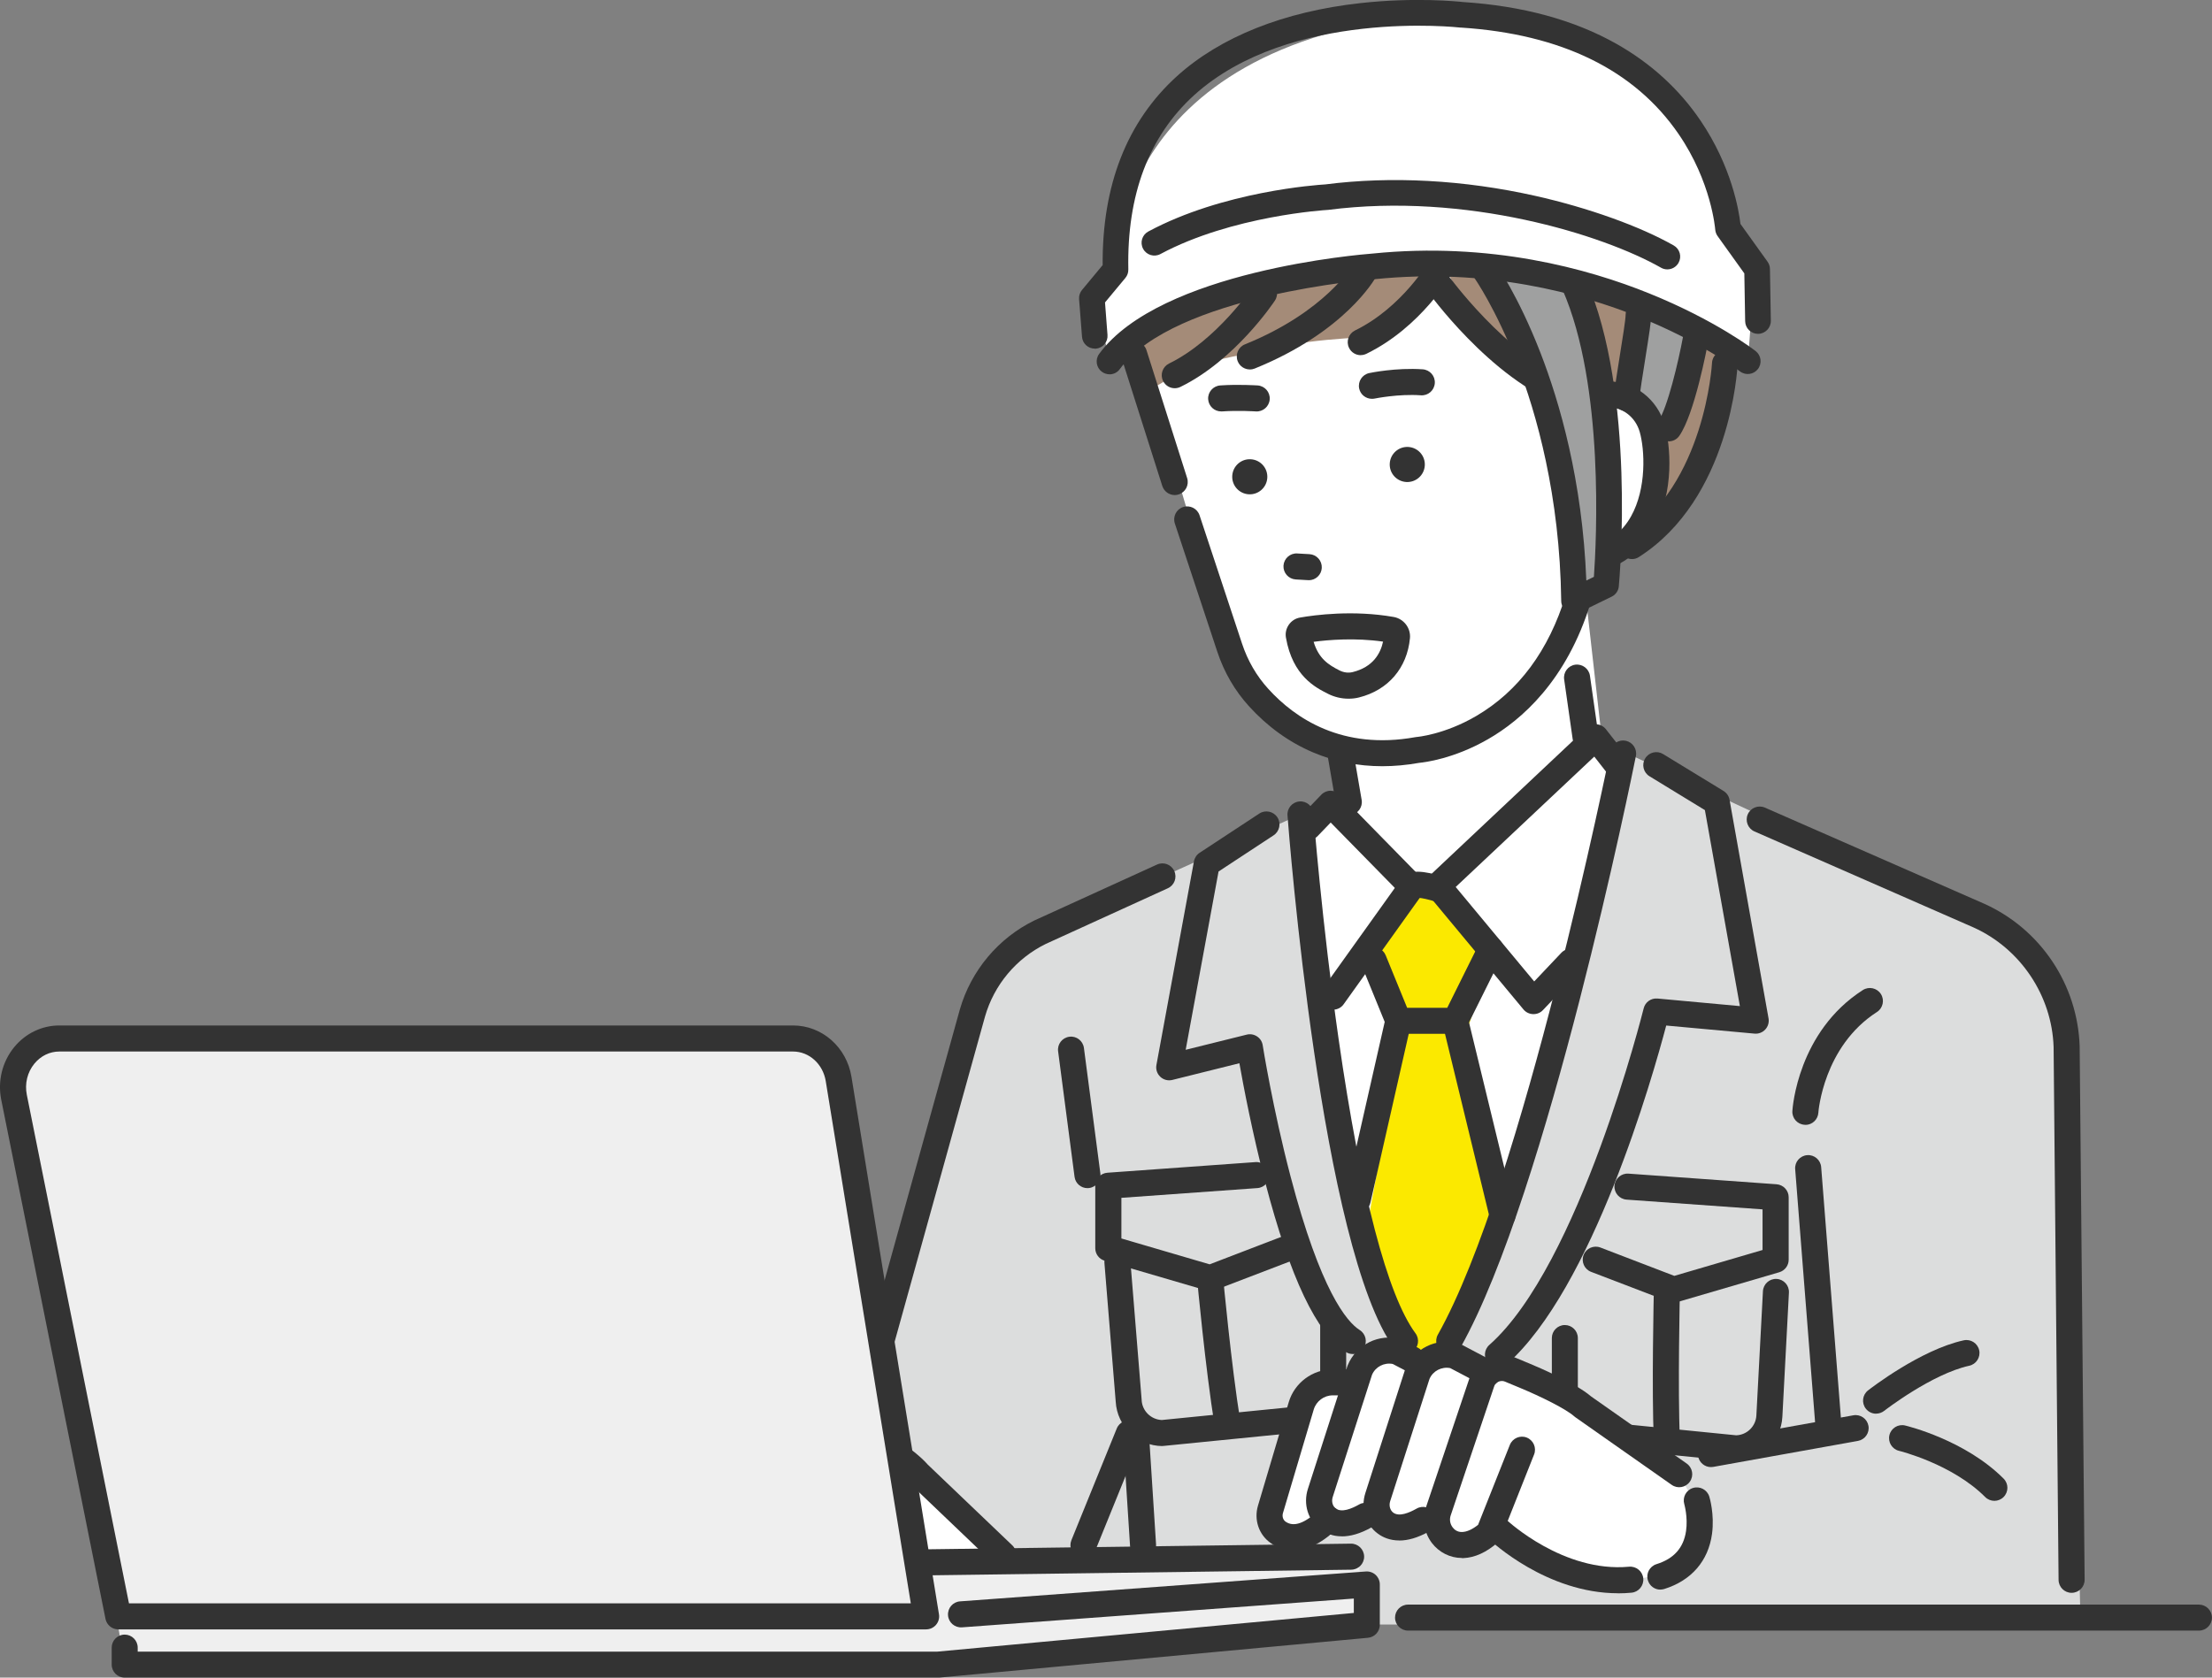 <?xml version="1.0" encoding="UTF-8"?><svg id="b" xmlns="http://www.w3.org/2000/svg" viewBox="0 0 347.17 263.37"><rect x="0" y="0" width="347.17" height="263.37" fill="#808080" stroke="none"/><defs><style>.d{fill:#fff;}.e{fill:#dcdddd;}.f{fill:#333;}.g{fill:#a48b78;}.h{fill:#efefef;}.i{fill:#9fa0a0;}.j{fill:#fbe900;}</style></defs><g id="c"><g><path class="d" d="M178.95,55.36l11.64,39.08s6.12,27.63,29.5,23.63c0,0,26.88-2.85,30.76-34.94l.2-47.54-41.94-9.7-30.15,29.46Z"/><path class="g" d="M217,52.89s-9.71-.02-18.24,1.95l-11.73,2.54-7.14,4.16s-14.37-21.17,14.66-39.42c0,0,18.74-7.11,42.4,2.44l5.91-2.66s42.85,7.55,20.39,57.02l-12.2,10.01s2.51-18.77-8.26-28.37c-4.47-3.99-11.36-8.56-16-18.71l-9.79,11.04Z"/><polygon class="d" points="210.85 111.78 212.45 126.75 191.66 138.74 193.69 194.87 231.02 235.66 262.56 158.27 263.25 125.32 251.73 118.83 248.1 86.75 210.85 111.78"/><path class="e" d="M218.09,210.53s-11.05-36.47-13.98-82.68l-39.05,17.66,8.38,47.99,7.74,60.25h40.98l-4.07-43.22Z"/><path class="e" d="M215.02,214.78l11.89-2.75,5.59-12.32s15.68-47.88,21.27-71.85v-10.34l46.2,21.57,4.38,115.95h-92.3l2.97-40.26Z"/><path class="e" d="M288.41,224.2l-5.06-51.26,15.18-34.48s24.22,7.01,25.82,25.86l2.17,89.63h-63l3.91-25.67,20.98-4.08Z"/><path class="e" d="M166.74,145.51s-13.16,3.64-15.11,17.52l-21,78.31,7.68,19.98,49.49-10.61-11.37-103.61-9.69-1.6Z"/><polygon class="j" points="221.41 139.37 214.32 149.35 220.52 159.89 213.56 198.05 221.61 213.4 227.46 214.78 235.82 191.89 230.4 161.29 234.93 147.95 225.91 139.67 221.41 139.37"/><path class="f" d="M184.37,77.72c.21,0,.41-.03,.62-.1,1.08-.34,1.67-1.49,1.33-2.57l-6.38-20.07c-.34-1.08-1.49-1.67-2.57-1.33-1.08,.34-1.67,1.49-1.33,2.57l6.38,20.07c.28,.87,1.08,1.43,1.95,1.43Z"/><path class="f" d="M216.95,120.29c1.89,0,3.82-.18,5.8-.53,.83-.08,5.43-.63,10.77-3.7,5.29-3.03,12.37-9.21,16.12-21.41,.33-1.08-.28-2.22-1.35-2.55-1.08-.33-2.22,.28-2.55,1.35-2.67,8.69-7.4,15.07-14.07,18.97-5,2.92-9.29,3.28-9.33,3.28l-.21,.03c-11.49,2.07-18.88-2.97-23.06-7.57-1.86-2.04-3.25-4.44-4.14-7.14l-6.66-20.12c-.35-1.07-1.51-1.65-2.58-1.3-1.07,.35-1.65,1.51-1.3,2.58l6.66,20.12c1.07,3.24,2.75,6.13,5,8.6,2.89,3.18,6.26,5.61,10.01,7.21,3.41,1.45,7.06,2.18,10.91,2.18Z"/><path class="f" d="M198.9,75.01c-.09,1.52-1.39,2.68-2.91,2.59-1.52-.09-2.68-1.39-2.59-2.91,.09-1.52,1.39-2.68,2.91-2.59,1.52,.09,2.68,1.39,2.59,2.91Z"/><path class="f" d="M223.62,73.08c-.09,1.52-1.39,2.68-2.91,2.59-1.52-.09-2.68-1.39-2.59-2.91s1.39-2.68,2.91-2.59c1.52,.09,2.68,1.39,2.59,2.91Z"/><path class="f" d="M205.41,91.09c1.08,0,1.98-.84,2.04-1.93,.06-1.13-.8-2.09-1.92-2.16l-1.93-.11c-1.13-.07-2.09,.8-2.16,1.92-.06,1.13,.8,2.09,1.92,2.16l1.93,.11s.08,0,.12,0Z"/><path class="f" d="M208.39,108.9c-1.93-.97-5.51-2.78-6.56-8.78-.13-.71,.03-1.43,.44-2.03,.42-.61,1.05-1.02,1.78-1.14h0c2.29-.4,8.31-1.21,14.69-.09,1.58,.28,2.7,1.74,2.55,3.33-.44,4.68-3.43,8.16-7.98,9.3-.54,.14-1.1,.2-1.66,.2-1.11,0-2.23-.26-3.25-.78Zm-2.22-8.14c.8,2.63,2.32,3.61,4.06,4.49,.67,.34,1.41,.43,2.08,.26,3.16-.79,4.35-2.88,4.76-4.78-4.39-.63-8.58-.28-10.9,.03Zm-1.42,.22h0Z"/><path class="f" d="M215.34,62.61c.14,0,.28-.01,.42-.04,.07-.01,3.71-.76,7.25-.51,1.13,.08,2.1-.77,2.18-1.9,.08-1.13-.77-2.1-1.9-2.18-4.15-.29-8.22,.55-8.39,.59-1.1,.23-1.81,1.32-1.58,2.42,.2,.96,1.05,1.62,2,1.62Z"/><path class="f" d="M196.15,58.01c.26,0,.51-.05,.77-.15,14.16-5.73,18.85-14.04,19.04-14.39,.54-.99,.18-2.23-.81-2.78-.99-.54-2.23-.18-2.77,.8-.07,.13-4.34,7.45-16.99,12.57-1.05,.42-1.55,1.62-1.13,2.66,.32,.8,1.09,1.28,1.9,1.28Z"/><path class="f" d="M184.37,60.95c.3,0,.61-.07,.9-.21,8.56-4.18,14.58-13.18,14.83-13.56,.62-.94,.36-2.21-.58-2.83-.94-.62-2.21-.36-2.83,.58h0c-.06,.08-5.67,8.46-13.21,12.14-1.01,.5-1.44,1.72-.94,2.73,.35,.73,1.08,1.15,1.84,1.15Z"/><path class="f" d="M213.56,55.75c.3,0,.61-.07,.9-.21,8.63-4.22,13.29-12.35,13.48-12.69,.55-.98,.21-2.23-.78-2.78-.98-.55-2.23-.21-2.78,.78-.05,.1-4.26,7.39-11.71,11.03-1.01,.5-1.44,1.72-.94,2.73,.35,.73,1.08,1.15,1.84,1.15Z"/><path class="f" d="M248.19,64.39c.94,0,1.79-.66,2-1.61,.24-1.1-.46-2.19-1.57-2.43-10.22-2.2-20.71-16.32-20.82-16.46-.67-.91-1.95-1.1-2.86-.44-.91,.67-1.11,1.95-.44,2.86,.46,.63,11.51,15.51,23.25,18.04,.14,.03,.29,.05,.43,.05Z"/><path class="f" d="M260.14,60.34c.07,0,.14,0,.2-.01,1.12-.11,1.94-1.11,1.83-2.24-1.91-19.23-11.67-28.88-19.53-33.59-8.51-5.09-16.5-5.61-16.84-5.63-1.12-.07-2.09,.8-2.16,1.92-.06,1.13,.8,2.09,1.92,2.16,.07,0,7.46,.51,15.12,5.14,10.17,6.16,16.03,16.38,17.42,30.39,.1,1.06,.99,1.84,2.03,1.84Z"/><path class="f" d="M211.69,127.97c.11,0,.23,0,.35-.03,1.11-.19,1.86-1.25,1.67-2.36l-1.28-7.45c-.19-1.11-1.25-1.86-2.36-1.67-1.11,.19-1.86,1.25-1.67,2.36l1.28,7.45c.17,1,1.04,1.7,2.01,1.7Z"/><path class="f" d="M248.85,117.81c.1,0,.19,0,.29-.02,1.12-.16,1.9-1.19,1.74-2.31l-1.34-9.39c-.16-1.12-1.2-1.89-2.31-1.74-1.12,.16-1.9,1.19-1.74,2.31l1.34,9.39c.15,1.02,1.02,1.76,2.02,1.76Z"/><path class="f" d="M240.69,159.21c.56,0,1.1-.23,1.48-.64l5.85-6.18c.78-.82,.74-2.11-.08-2.89-.82-.78-2.11-.74-2.89,.08l-4.26,4.5-12.32-14.83,21.75-20.47,2.03,2.6c.7,.89,1.98,1.05,2.87,.35,.89-.7,1.05-1.98,.35-2.87l-3.42-4.37c-.35-.45-.88-.74-1.46-.78-.57-.04-1.14,.16-1.56,.55l-24.78,23.33c-.79,.74-.86,1.96-.17,2.8l15.02,18.08c.37,.45,.92,.72,1.51,.74,.02,0,.04,0,.07,0Z"/><path class="f" d="M220.87,140.5c.52,0,1.03-.19,1.43-.58,.81-.79,.82-2.08,.03-2.89l-12.03-12.28c-.39-.39-.91-.61-1.47-.61-.55,0-1.08,.23-1.46,.63l-3.51,3.65c-.78,.81-.76,2.11,.05,2.89,.81,.78,2.11,.76,2.89-.05l2.05-2.13,10.56,10.77c.4,.41,.93,.61,1.46,.61Z"/><path class="f" d="M209.23,158.51c.64,0,1.27-.3,1.66-.86l12.17-17.02c.66-.92,.44-2.2-.47-2.85-.92-.66-2.2-.44-2.85,.47l-12.17,17.02c-.66,.92-.44,2.2,.47,2.85,.36,.26,.78,.38,1.19,.38Z"/><path class="f" d="M225.54,141.62c-1.49-.47-2.33-.61-2.77-.66-.27,.24-.6,.41-.98,.48-1.11,.21-2.18-.52-2.39-1.63-.15-.8,.15-1.65,.78-2.21,1.16-1.03,3.07-1,6.58,.11,1.08,.34,1.68,1.49,1.34,2.56-.27,.87-1.08,1.43-1.95,1.43-.2,0-.41-.03-.62-.1Zm-2.12-2.56h0Zm0,0h0Z"/><path class="f" d="M219.47,162.3h8.93c.78,0,1.49-.44,1.83-1.13l5.56-11.18c.5-1.01,.09-2.24-.92-2.74-1.01-.5-2.24-.09-2.74,.92l-4.99,10.05h-6.29l-3.37-8.25c-.43-1.05-1.62-1.55-2.67-1.12-1.05,.43-1.55,1.62-1.12,2.67l3.89,9.53c.31,.77,1.06,1.27,1.89,1.27Z"/><path class="f" d="M213.1,190.38c.93,0,1.78-.64,1.99-1.59l6.37-28.08c.25-1.1-.44-2.2-1.54-2.45-1.1-.25-2.2,.44-2.45,1.54l-6.37,28.08c-.25,1.1,.44,2.2,1.54,2.45,.15,.03,.3,.05,.45,.05Z"/><path class="f" d="M235.82,192.85c.16,0,.32-.02,.48-.06,1.1-.27,1.77-1.37,1.5-2.47l-7.42-30.55c-.27-1.1-1.37-1.77-2.47-1.5-1.1,.27-1.77,1.37-1.5,2.47l7.42,30.55c.23,.93,1.06,1.56,1.99,1.56Z"/><path class="f" d="M220.52,212.58c.42,0,.85-.13,1.21-.4,.91-.67,1.1-1.95,.43-2.86-4.41-5.97-8.58-21.93-12.06-46.14-2.65-18.48-3.95-35.31-3.96-35.48-.09-1.13-1.07-1.97-2.19-1.88-1.13,.09-1.97,1.07-1.88,2.19,.21,2.78,5.3,68.17,16.81,83.74,.4,.54,1.02,.83,1.65,.83Z"/><path class="f" d="M227.45,212.58c.71,0,1.41-.38,1.78-1.04,13.65-24.26,26.96-90.05,27.52-92.84,.22-1.11-.5-2.18-1.6-2.41-1.11-.22-2.18,.49-2.41,1.6-.14,.68-13.74,67.94-27.07,91.64-.55,.98-.2,2.23,.78,2.78,.32,.18,.66,.26,1,.26Z"/><path class="f" d="M235.11,214.72c.48,0,.96-.17,1.35-.51,13.51-11.94,22.93-45.18,25.05-53.21l13.86,1.27c.63,.06,1.26-.18,1.69-.65s.62-1.11,.51-1.74l-6.12-34.32c-.1-.58-.45-1.08-.95-1.39l-9.48-5.79c-.96-.59-2.22-.29-2.81,.68-.59,.96-.29,2.22,.68,2.81l8.69,5.31,5.49,30.77-12.93-1.19c-1.01-.09-1.93,.56-2.17,1.55-.1,.4-10.09,40.34-24.22,52.83-.85,.75-.93,2.04-.18,2.89,.4,.46,.97,.69,1.53,.69Z"/><path class="f" d="M212.31,212.58c.68,0,1.34-.34,1.73-.95,.61-.95,.32-2.22-.63-2.82-2.04-1.29-6.15-6.15-10.87-24.16-2.76-10.53-4.35-20.46-4.36-20.56-.09-.57-.41-1.07-.89-1.38-.48-.32-1.07-.42-1.62-.28l-9.58,2.38,5.16-27.99,8.64-5.68c.94-.62,1.21-1.89,.59-2.83-.62-.94-1.89-1.21-2.83-.59l-9.37,6.16c-.47,.31-.79,.79-.89,1.34l-5.89,31.97c-.13,.68,.1,1.38,.61,1.86,.51,.48,1.22,.66,1.89,.49l10.52-2.62c.63,3.56,2.04,10.98,4.06,18.72,3.92,14.99,8.06,23.69,12.64,26.61,.34,.22,.72,.32,1.09,.32Z"/><path class="f" d="M138.32,212.58c.9,0,1.72-.59,1.97-1.5l14.3-51.47c1.42-4.98,4.9-9.15,9.56-11.43l19.14-8.73c1.03-.47,1.48-1.68,1.01-2.71-.47-1.03-1.68-1.48-2.71-1.01l-19.17,8.74-.05,.02c-5.71,2.79-9.98,7.9-11.73,14.01l-14.3,51.48c-.3,1.09,.33,2.21,1.42,2.52,.18,.05,.37,.08,.55,.08Z"/><path class="f" d="M325.13,250.06h.02c1.13-.01,2.04-.93,2.03-2.06l-.78-83.69v-.05c-.16-4.76-1.64-9.37-4.29-13.33-2.65-3.96-6.34-7.09-10.69-9.05l-34.42-15.09c-1.03-.45-2.24,.02-2.69,1.05-.45,1.03,.02,2.24,1.05,2.69l34.4,15.08c7.35,3.32,12.28,10.68,12.55,18.75l.78,83.67c.01,1.12,.92,2.03,2.04,2.03Z"/><path class="f" d="M286.95,225.59c.05,0,.11,0,.16,0,1.13-.09,1.97-1.07,1.88-2.2l-3.16-40.16c-.09-1.13-1.07-1.97-2.2-1.88-1.13,.09-1.97,1.07-1.88,2.2l3.16,40.16c.08,1.07,.98,1.88,2.04,1.88Z"/><path class="f" d="M283.35,176.6c1.07,0,1.97-.83,2.04-1.92,0-.12,.78-10.4,9.19-15.8,.95-.61,1.23-1.88,.62-2.83-.61-.95-1.87-1.23-2.83-.62-10.19,6.54-11.03,18.48-11.06,18.99-.07,1.13,.79,2.1,1.92,2.16,.04,0,.08,0,.13,0Z"/><path class="f" d="M179.4,244.62s.09,0,.13,0c1.13-.07,1.98-1.04,1.91-2.17l-1.09-16.98c-.07-1.13-1.04-1.98-2.17-1.91-1.13,.07-1.98,1.04-1.91,2.17l1.09,16.98c.07,1.08,.97,1.91,2.04,1.91Z"/><path class="f" d="M170.67,186.53c.09,0,.18,0,.27-.02,1.12-.15,1.91-1.17,1.76-2.29l-2.58-19.7c-.15-1.12-1.17-1.91-2.29-1.76-1.12,.15-1.91,1.17-1.76,2.29l2.58,19.7c.13,1.03,1.01,1.78,2.02,1.78Z"/><path class="f" d="M170.04,244.62c.81,0,1.57-.48,1.9-1.28l7.12-17.54c.42-1.05-.08-2.24-1.13-2.66-1.05-.42-2.24,.08-2.66,1.13l-7.12,17.54c-.42,1.05,.08,2.24,1.13,2.66,.25,.1,.51,.15,.77,.15Z"/><path class="d" d="M157.46,244.08l-24.27-20.55-9-4.16-3.69,2.22-4.74-3.51s-2.25-1.71-4.79,2.26l-1.57,2.02-4.91-.75-3.5,2.33-7.66,17.52s.5,5.65,6.59,3.38c0,0,5.55,1.89,7.37-1.26,0,0,4.79,3.25,9.38,1.54,0,0,4.17,6.38,9.62,4.49,0,0,11.08,9.9,21.91,9.81l6.74-.44,5.88-5.89-3.36-9.01Z"/><path class="f" d="M113.54,247.84c1.08,0,2.36-.23,3.86-.81,1.05-.4,1.58-1.59,1.18-2.64-.41-1.05-1.59-1.58-2.64-1.18-1.24,.48-2.89,.88-3.7,.09-.45-.44-.54-1.22-.21-1.88l8.99-18.05c.74-1.16,2.19-1.64,3.47-1.18l4.51,3.33c.91,.67,2.19,.48,2.86-.43,.67-.91,.48-2.19-.43-2.86l-4.71-3.48c-.12-.09-.25-.16-.39-.22-3.22-1.43-7.03-.23-8.84,2.8-.03,.05-.05,.09-.08,.14l-9.03,18.13c-1.13,2.26-.72,4.92,1,6.62,.85,.83,2.18,1.62,4.18,1.62Z"/><path class="f" d="M104.71,245.84c1.08,0,2.36-.23,3.86-.81,1.05-.4,1.58-1.59,1.18-2.64-.41-1.05-1.59-1.58-2.64-1.18-1.24,.48-2.89,.88-3.7,.09-.45-.44-.54-1.22-.21-1.88l8.99-18.05c.74-1.16,2.19-1.65,3.47-1.18l1.87,1.38c.91,.67,2.19,.48,2.86-.43,.67-.91,.48-2.19-.43-2.86l-2.08-1.53c-.12-.09-.25-.16-.39-.22-3.22-1.43-7.03-.23-8.84,2.8-.03,.05-.05,.09-.08,.14l-9.03,18.13c-1.13,2.26-.72,4.92,1,6.62,.85,.83,2.18,1.62,4.18,1.62Z"/><path class="f" d="M122.72,252.04c1.58,0,3.24-.55,4.95-1.64,.27-.17,.5-.41,.67-.69l7.09-12.12c.57-.97,.24-2.23-.73-2.8-.97-.57-2.23-.24-2.8,.73l-6.83,11.67c-1,.57-1.88,.82-2.62,.74-.81-.09-1.22-.64-1.4-.96-.32-.59-.32-1.29-.02-1.87l9.79-18.99c.22-.43,.59-.59,.79-.64,.2-.06,.6-.11,1.01,.14l2.22,1.35c2.9,1.76,6.55,4.28,7.71,5.68,.05,.06,.1,.12,.16,.17l13.34,12.75c.82,.78,2.11,.75,2.89-.07,.78-.82,.75-2.11-.07-2.89l-13.26-12.67c-2.09-2.43-7.57-5.81-8.66-6.47l-2.22-1.35c-1.27-.77-2.81-.98-4.24-.57-1.43,.4-2.63,1.39-3.31,2.71l-9.79,18.99c-.92,1.79-.9,3.91,.06,5.69,.93,1.72,2.64,2.88,4.56,3.08,.23,.02,.47,.04,.7,.04Z"/><path class="f" d="M96.8,246.86c1.68,0,3.79-.62,6.35-2.43,.92-.65,1.14-1.93,.49-2.85-.65-.92-1.93-1.14-2.85-.49-2.53,1.79-4.38,2.15-5.51,1.06-.35-.33-.43-.91-.2-1.39l7.22-15.34c.58-1.23,1.92-1.95,3.27-1.74l2.23,.34c1.12,.17,2.16-.6,2.33-1.71,.17-1.12-.6-2.16-1.71-2.33l-2.23-.34c-3.12-.47-6.24,1.19-7.58,4.05l-7.22,15.34c-.98,2.08-.55,4.53,1.06,6.08,.85,.82,2.29,1.77,4.36,1.77Z"/><path class="f" d="M147.4,261.35c1.07,0,1.98-.84,2.04-1.93,.07-1.13-.79-2.09-1.92-2.16-10.38-.6-17.77-9.99-17.84-10.08-.69-.89-1.98-1.06-2.87-.36-.89,.69-1.06,1.98-.36,2.87,.35,.45,8.62,10.95,20.84,11.66,.04,0,.08,0,.12,0Z"/><path class="f" d="M152.14,261.56c.1,0,.21,0,.31-.02,4.41-.67,7.51-3.31,8.71-7.43,.87-2.97,.47-5.73,.46-5.85-.17-1.12-1.21-1.89-2.32-1.72-1.11,.17-1.88,1.2-1.72,2.32,0,.03,.28,2.1-.37,4.21-.78,2.55-2.54,4-5.37,4.43-1.12,.17-1.88,1.21-1.71,2.33,.15,1.01,1.03,1.74,2.02,1.74Z"/><path class="f" d="M268.53,230.32c.12,0,.24-.01,.36-.03l22.71-4.08c1.11-.2,1.85-1.26,1.65-2.37-.2-1.11-1.26-1.85-2.37-1.65l-22.71,4.08c-1.11,.2-1.85,1.26-1.65,2.37,.18,.99,1.04,1.68,2.01,1.68Z"/><path class="f" d="M313.02,235.62c.52,0,1.04-.2,1.44-.6,.8-.8,.8-2.09,0-2.89-6.02-6.04-15.08-8.25-15.46-8.34-1.1-.26-2.2,.42-2.46,1.52-.26,1.1,.42,2.2,1.51,2.46h0c.08,.02,8.33,2.05,13.52,7.25,.4,.4,.92,.6,1.45,.6Z"/><path class="f" d="M294.45,221.93c.44,0,.88-.14,1.26-.43h0c.07-.06,7.5-5.81,13.36-7.09,1.1-.24,1.8-1.33,1.56-2.43-.24-1.1-1.33-1.8-2.43-1.56-6.78,1.48-14.68,7.6-15.01,7.86-.89,.69-1.05,1.98-.35,2.87,.4,.52,1.01,.79,1.61,.79Z"/><path class="f" d="M220.99,255.99h124.13c1.13,0,2.04-.92,2.04-2.04,0-1.13-.92-2.04-2.04-2.04h-124.13c-1.13,0-2.04,.92-2.04,2.04,0,1.13,.92,2.04,2.04,2.04Z"/><polygon class="h" points="16.63 244.13 19.57 261.33 147.2 261.33 214.5 255.08 213.1 244.38 145.35 244.38 16.63 244.13"/><g><path class="h" d="M145.35,253.75H18.56L2.21,172.28c-.96-4.76,2.49-9.25,7.11-9.25H124.46c3.54,0,6.56,2.69,7.16,6.36l13.73,84.36Z"/><path class="f" d="M16.56,254.16L.2,172.68c-.6-2.96,.15-5.99,2.03-8.29,1.77-2.16,4.35-3.4,7.08-3.4H124.46c4.56,0,8.42,3.4,9.18,8.08l13.73,84.36c.1,.59-.07,1.2-.46,1.65-.39,.46-.96,.72-1.56,.72H18.56c-.97,0-1.81-.69-2-1.64Zm113.04-84.43c-.44-2.69-2.6-4.65-5.14-4.65H9.32c-1.52,0-2.91,.68-3.92,1.9-1.11,1.35-1.54,3.14-1.19,4.9l16.03,79.83h122.71l-13.35-81.98Z"/></g><path class="f" d="M19.57,263.37h127.64c.06,0,.13,0,.19,0l67.3-6.25c1.05-.1,1.86-.98,1.86-2.04v-6.33c0-.57-.24-1.11-.65-1.5-.42-.39-.98-.58-1.54-.54l-63.69,4.69c-1.13,.08-1.97,1.06-1.89,2.19,.08,1.13,1.06,1.97,2.19,1.89l61.5-4.52v2.26l-65.35,6.07H21.61v-.63c0-1.13-.92-2.04-2.04-2.04-1.13,0-2.04,.92-2.04,2.04v2.67c0,1.13,.92,2.04,2.04,2.04Z"/><path class="f" d="M145.35,247.32h.03l66.7-.89c1.13-.02,2.03-.94,2.02-2.07-.02-1.13-.95-2.03-2.07-2.02l-66.7,.89c-1.13,.02-2.03,.94-2.02,2.07,.02,1.12,.93,2.02,2.04,2.02Z"/><path class="f" d="M191.66,64.59s.1,0,.14,0c2.61-.18,5.27,0,5.3,0,1.12,.08,2.1-.77,2.18-1.9,.08-1.13-.77-2.1-1.9-2.18-.12,0-2.97-.2-5.86,0-1.13,.08-1.98,1.06-1.9,2.18,.08,1.08,.97,1.9,2.04,1.9Z"/><path class="i" d="M256.99,58.7l-.65-17.92,8.31,4.47s1.92,10.77-1.09,21.13l-7.45,4.04,.88-11.72Z"/><path class="d" d="M246.53,65.69s6.68-7.87,11.35-1.9c0,0,9.69,14.93-4.08,22.97l-5.4-12.6-1.87-8.46Z"/><path class="f" d="M182.41,227c.07,0,.14,0,.2,0l23.18-2.31c3.13-.31,5.49-2.92,5.49-6.06v-10.97c0-1.13-.92-2.04-2.04-2.04-1.13,0-2.04,.92-2.04,2.04v10.97c0,1.03-.78,1.89-1.81,2l-23.05,2.3c-1.69-.07-3.07-1.42-3.16-3.11v-.06l-1.77-21.79c-.09-1.13-1.08-1.97-2.2-1.87-1.13,.09-1.96,1.08-1.87,2.2l1.77,21.76c.22,3.87,3.42,6.92,7.3,6.96h.02Z"/><path class="f" d="M189.93,202.69c.25,0,.5-.05,.73-.14l12.25-4.69c1.05-.4,1.58-1.59,1.18-2.64-.4-1.05-1.59-1.58-2.64-1.18l-11.6,4.45-13.85-4.06v-6.38l21.35-1.53c1.13-.08,1.97-1.06,1.89-2.19-.08-1.13-1.06-1.97-2.19-1.89l-23.25,1.67c-1.07,.08-1.9,.97-1.9,2.04v9.81c0,.91,.6,1.71,1.47,1.96l15.99,4.68c.19,.06,.38,.08,.57,.08Z"/><path class="f" d="M192.66,225.59c.11,0,.22,0,.33-.03,1.11-.18,1.87-1.23,1.69-2.34-1.45-9-2.71-22.62-2.72-22.76-.1-1.12-1.1-1.95-2.22-1.85-1.12,.1-1.95,1.1-1.85,2.22,.01,.14,1.28,13.9,2.75,23.04,.16,1,1.03,1.72,2.02,1.72Z"/><path class="f" d="M272.42,229.43h.02c3.89-.04,7.09-3.11,7.3-6.99l1.03-19.51c.06-1.13-.81-2.09-1.93-2.15-1.13-.06-2.09,.81-2.15,1.93l-1.03,19.51c-.09,1.7-1.47,3.05-3.16,3.11l-23.05-2.3c-1.03-.1-1.81-.96-1.81-2v-10.97c0-1.13-.92-2.04-2.04-2.04-1.13,0-2.04,.92-2.04,2.04v10.97c0,3.14,2.36,5.75,5.49,6.06l23.18,2.31c.07,0,.14,0,.2,0Z"/><path class="f" d="M250.52,89.81c.18,0,.36-.02,.54-.07,3.72-1.02,6.57-3.25,8.47-6.64,3.37-5.99,2.61-13.35,1.74-16.41-1.15-4.03-4.74-6.81-8.78-6.81-.07,0-.14,0-.2,0-5.46,.13-8.42,5.01-8.55,5.22-.58,.97-.25,2.23,.72,2.8,.97,.57,2.22,.26,2.8-.71,.04-.06,1.97-3.15,5.13-3.23,2.26-.06,4.3,1.53,4.96,3.84,.79,2.78,1.12,8.85-1.37,13.28-1.35,2.4-3.37,3.98-5.99,4.7-1.09,.3-1.73,1.42-1.43,2.51,.25,.91,1.07,1.5,1.97,1.5Z"/><path class="i" d="M234.17,41.14s11.42,27.25,12.68,51.21l4.46-1.26s6.69-33.09-9.88-58.27l-17.51-12.02,10.24,20.34Z"/><path class="d" d="M274.32,56.71s-42.99-36.34-100.3-1.18l-2.66-8.71,3.72-4.47s-1.38-35.17,49.56-40.08c0,0,37.86-3.04,46.57,33.63l4.37,4.29-1.25,16.53Z"/><path class="f" d="M247.04,96.32c.3,0,.6-.07,.88-.2l5.03-2.45c.63-.31,1.06-.92,1.12-1.62,.11-1.23,2.69-30.32-5.16-48.2-.45-1.02-1.63-1.48-2.65-1.03-1.02,.45-1.48,1.63-1.03,2.65,6.61,15.04,5.32,39.59,4.93,45.09l-1.19,.58c-.61-15.73-4.2-28.03-7.2-35.76-3.49-8.99-6.93-13.85-7.07-14.05-.65-.9-1.9-1.12-2.81-.47-.9,.64-1.11,1.9-.47,2.8h0s3.34,4.76,6.66,13.33c3.06,7.9,6.74,20.79,6.95,37.35,0,.69,.37,1.33,.96,1.69,.32,.2,.69,.3,1.06,.3Z"/><path class="f" d="M261.91,69.29c.63,0,1.26-.3,1.65-.86,2.39-3.42,4.34-13.73,4.55-14.9,.2-1.09-.52-2.14-1.61-2.34-1.09-.2-2.14,.52-2.34,1.61-.75,4.07-2.47,11.28-3.89,13.32-.64,.91-.41,2.17,.5,2.8,.35,.25,.75,.36,1.15,.36Z"/><path class="f" d="M255.29,64.55c1.03,0,1.91-.79,2-1.83,.12-1.33,.53-3.9,.93-6.39,.58-3.64,.94-5.92,.94-6.94,0-1.11-.9-2.01-2.01-2.01h0c-1.11,0-2.01,.9-2.01,2.01,0,.76-.49,3.83-.89,6.3-.41,2.55-.83,5.19-.97,6.67-.1,1.11,.72,2.08,1.82,2.18,.06,0,.12,0,.18,0Z"/><path class="f" d="M256.14,87.77c.37,0,.75-.1,1.08-.32,14.33-9.15,15.46-29.44,15.5-30.3,.05-1.11-.8-2.05-1.91-2.11-1.11-.05-2.05,.8-2.11,1.91-.01,.26-1.12,19.1-13.65,27.11-.94,.6-1.21,1.84-.61,2.78,.38,.6,1.03,.93,1.7,.93Z"/><path class="f" d="M174.13,58.77c.62,0,1.23-.28,1.62-.82,8.56-11.66,39.65-14.1,39.96-14.12h.05c17.62-1.8,32.25,2.22,41.42,5.91,9.97,4.01,15.84,8.52,15.9,8.56,.88,.68,2.14,.52,2.82-.36,.68-.88,.52-2.14-.35-2.82-.25-.2-6.27-4.84-16.72-9.06-9.61-3.89-24.95-8.13-43.44-6.25-1.71,.13-33.29,2.69-42.88,15.75-.66,.9-.46,2.15,.43,2.81,.36,.26,.78,.39,1.19,.39Z"/><path class="f" d="M261.69,42.29c.7,0,1.38-.37,1.75-1.02,.55-.97,.21-2.19-.76-2.74-5.3-3.01-13.42-5.92-21.71-7.78-11.19-2.51-22.59-3.13-32.97-1.8-1.33,.08-16.03,1.09-27.77,7.39-.98,.53-1.35,1.74-.82,2.72,.52,.98,1.74,1.35,2.72,.82,11.25-6.03,26.02-6.91,26.17-6.92,.05,0,.1,0,.15-.01,21.66-2.8,43.12,3.89,52.25,9.08,.31,.18,.65,.26,.99,.26Z"/><path class="f" d="M171.81,54.74c.05,0,.1,0,.16,0,1.11-.09,1.94-1.05,1.85-2.16l-.39-5.1,3.2-3.85c.31-.37,.47-.84,.46-1.33-.24-11.73,3.24-20.93,10.32-27.35,15.03-13.62,41.52-10.65,41.79-10.62,.04,0,.07,0,.11,0,15.74,1.02,27.23,6.64,34.14,16.71,5.17,7.53,5.74,14.9,5.75,14.98,.03,.37,.15,.73,.37,1.04l4.2,5.86,.13,7.51c.02,1.1,.92,1.98,2.01,1.98h.04c1.11-.02,2-.94,1.98-2.05l-.14-8.14c0-.41-.14-.8-.38-1.14l-4.25-5.93c-.24-2.06-1.37-9-6.26-16.21-3.35-4.94-7.78-8.99-13.17-12.04-6.64-3.76-14.75-5.97-24.1-6.58-.73-.08-7.47-.79-16.13,.17-12.01,1.33-21.96,5.3-28.78,11.47-7.83,7.1-11.75,17.07-11.66,29.66l-3.24,3.9c-.33,.4-.5,.92-.46,1.44l.46,5.91c.08,1.06,.96,1.86,2,1.86Z"/><path class="d" d="M263.52,231.45l-27.09-16.67-9.52-2.75-3.31,2.75-5.21-2.75s-2.48-1.35-4.39,2.95l-1.25,2.24h-4.97l-3.12,2.83-4.94,18.47s1.35,5.51,7.02,2.35c0,0,5.78,1.03,7.1-2.36,0,0,5.22,2.49,9.5,.11,0,0,5.08,5.68,10.18,2.99,0,0,12.44,8.12,23.13,6.4l6.6-1.45,4.93-6.71-4.67-8.4Z"/><path class="f" d="M219.62,241.85c1.29,0,2.86-.39,4.74-1.46,.98-.56,1.32-1.81,.76-2.79-.56-.98-1.81-1.32-2.79-.76-1.16,.66-2.73,1.31-3.65,.64-.51-.37-.72-1.12-.49-1.82l6.17-19.19c.55-1.26,1.91-1.95,3.25-1.69l4.96,2.61c1,.53,2.24,.14,2.76-.86,.53-1,.14-2.24-.86-2.76l-5.18-2.73c-.13-.07-.27-.12-.42-.16-3.4-.93-6.98,.83-8.32,4.09-.02,.05-.04,.1-.06,.15l-6.2,19.28c-.77,2.4,.03,4.97,1.99,6.39,.78,.57,1.88,1.05,3.33,1.05Z"/><path class="f" d="M210.6,241.2c1.29,0,2.86-.39,4.74-1.46,.98-.56,1.32-1.81,.76-2.79-.56-.98-1.81-1.32-2.79-.76-1.16,.66-2.73,1.31-3.65,.64-.51-.37-.72-1.12-.49-1.82l6.17-19.19c.55-1.26,1.91-1.95,3.25-1.69l2.06,1.08c1,.53,2.24,.14,2.76-.86,.53-1,.14-2.24-.86-2.76l-2.28-1.2c-.13-.07-.27-.12-.42-.16-3.4-.93-6.98,.83-8.32,4.09-.02,.05-.04,.1-.06,.15l-6.2,19.28c-.77,2.4,.03,4.97,1.99,6.39,.78,.57,1.88,1.05,3.33,1.05Z"/><path class="f" d="M229.42,244.61c.09,0,.18,0,.27,0,1.79-.08,3.59-.9,5.35-2.43,.24-.21,.43-.48,.55-.78l5.18-13.05c.42-1.05-.1-2.24-1.14-2.66-1.05-.42-2.24,.1-2.66,1.14l-4.99,12.56c-.9,.71-1.73,1.09-2.48,1.12-.82,.04-1.3-.44-1.52-.74-.4-.53-.51-1.22-.3-1.85l6.82-20.25c.15-.46,.49-.67,.68-.75,.19-.09,.57-.2,1.02-.02l2.4,1c3.13,1.3,7.12,3.25,8.48,4.46,.06,.05,.12,.1,.19,.15l15.1,10.6c.92,.65,2.2,.43,2.85-.5,.65-.92,.43-2.2-.5-2.85l-15.01-10.54c-2.43-2.09-8.35-4.61-9.53-5.1l-2.4-1c-1.37-.57-2.93-.54-4.28,.07-1.35,.61-2.39,1.77-2.87,3.17l-6.82,20.25c-.64,1.9-.3,4,.91,5.61,1.13,1.49,2.87,2.37,4.71,2.37Z"/><path class="f" d="M203,243.39c1.84,0,4.17-.81,6.89-3.44,.81-.78,.84-2.08,.05-2.89-.78-.81-2.08-.84-2.89-.05-2.23,2.15-4.01,2.78-5.29,1.87-.39-.28-.56-.83-.4-1.35l4.83-16.25c.39-1.3,1.61-2.22,2.97-2.22h2.25c1.13,0,2.04-.92,2.04-2.04s-.92-2.04-2.04-2.04h-2.25c-3.16,0-5.99,2.11-6.89,5.14l-4.83,16.25c-.66,2.21,.13,4.56,1.96,5.85,.81,.57,2.03,1.17,3.6,1.17Z"/><path class="f" d="M253.95,250.14c.69,0,1.4-.03,2.11-.1,1.12-.1,1.95-1.1,1.85-2.23-.1-1.12-1.1-1.95-2.23-1.85-10.31,.96-19.07-7.21-19.16-7.29-.82-.78-2.11-.74-2.89,.08-.78,.82-.74,2.11,.07,2.89,.39,.37,9.06,8.49,20.25,8.49Z"/><path class="f" d="M260.59,249.55c.2,0,.41-.03,.61-.09,4.26-1.33,6.92-4.4,7.5-8.66,.41-3.07-.39-5.74-.43-5.85-.33-1.08-1.48-1.68-2.56-1.35-1.08,.33-1.68,1.47-1.36,2.55,0,.03,.59,2.03,.27,4.22-.39,2.64-1.91,4.34-4.64,5.19-1.08,.34-1.68,1.48-1.34,2.56,.27,.88,1.08,1.44,1.95,1.44Z"/><path class="f" d="M262.7,204.49c.19,0,.39-.03,.57-.08l15.99-4.68c.87-.26,1.47-1.05,1.47-1.96v-9.81c0-1.07-.83-1.96-1.9-2.04l-23.25-1.67c-1.13-.07-2.1,.77-2.19,1.89-.08,1.13,.77,2.1,1.89,2.19l21.35,1.53v6.38l-13.85,4.06-11.6-4.45c-1.05-.4-2.24,.12-2.64,1.18-.4,1.05,.12,2.24,1.18,2.64l12.25,4.69c.24,.09,.48,.14,.73,.14Z"/><path class="f" d="M261.61,228.12s.06,0,.1,0c1.13-.05,2-1.01,1.95-2.14-.36-7.55,0-23.33,0-23.49,.03-1.13-.87-2.06-2-2.09-1.12-.03-2.06,.87-2.09,2-.01,.65-.36,16.08,0,23.77,.05,1.09,.96,1.95,2.04,1.95Z"/></g></g></svg>